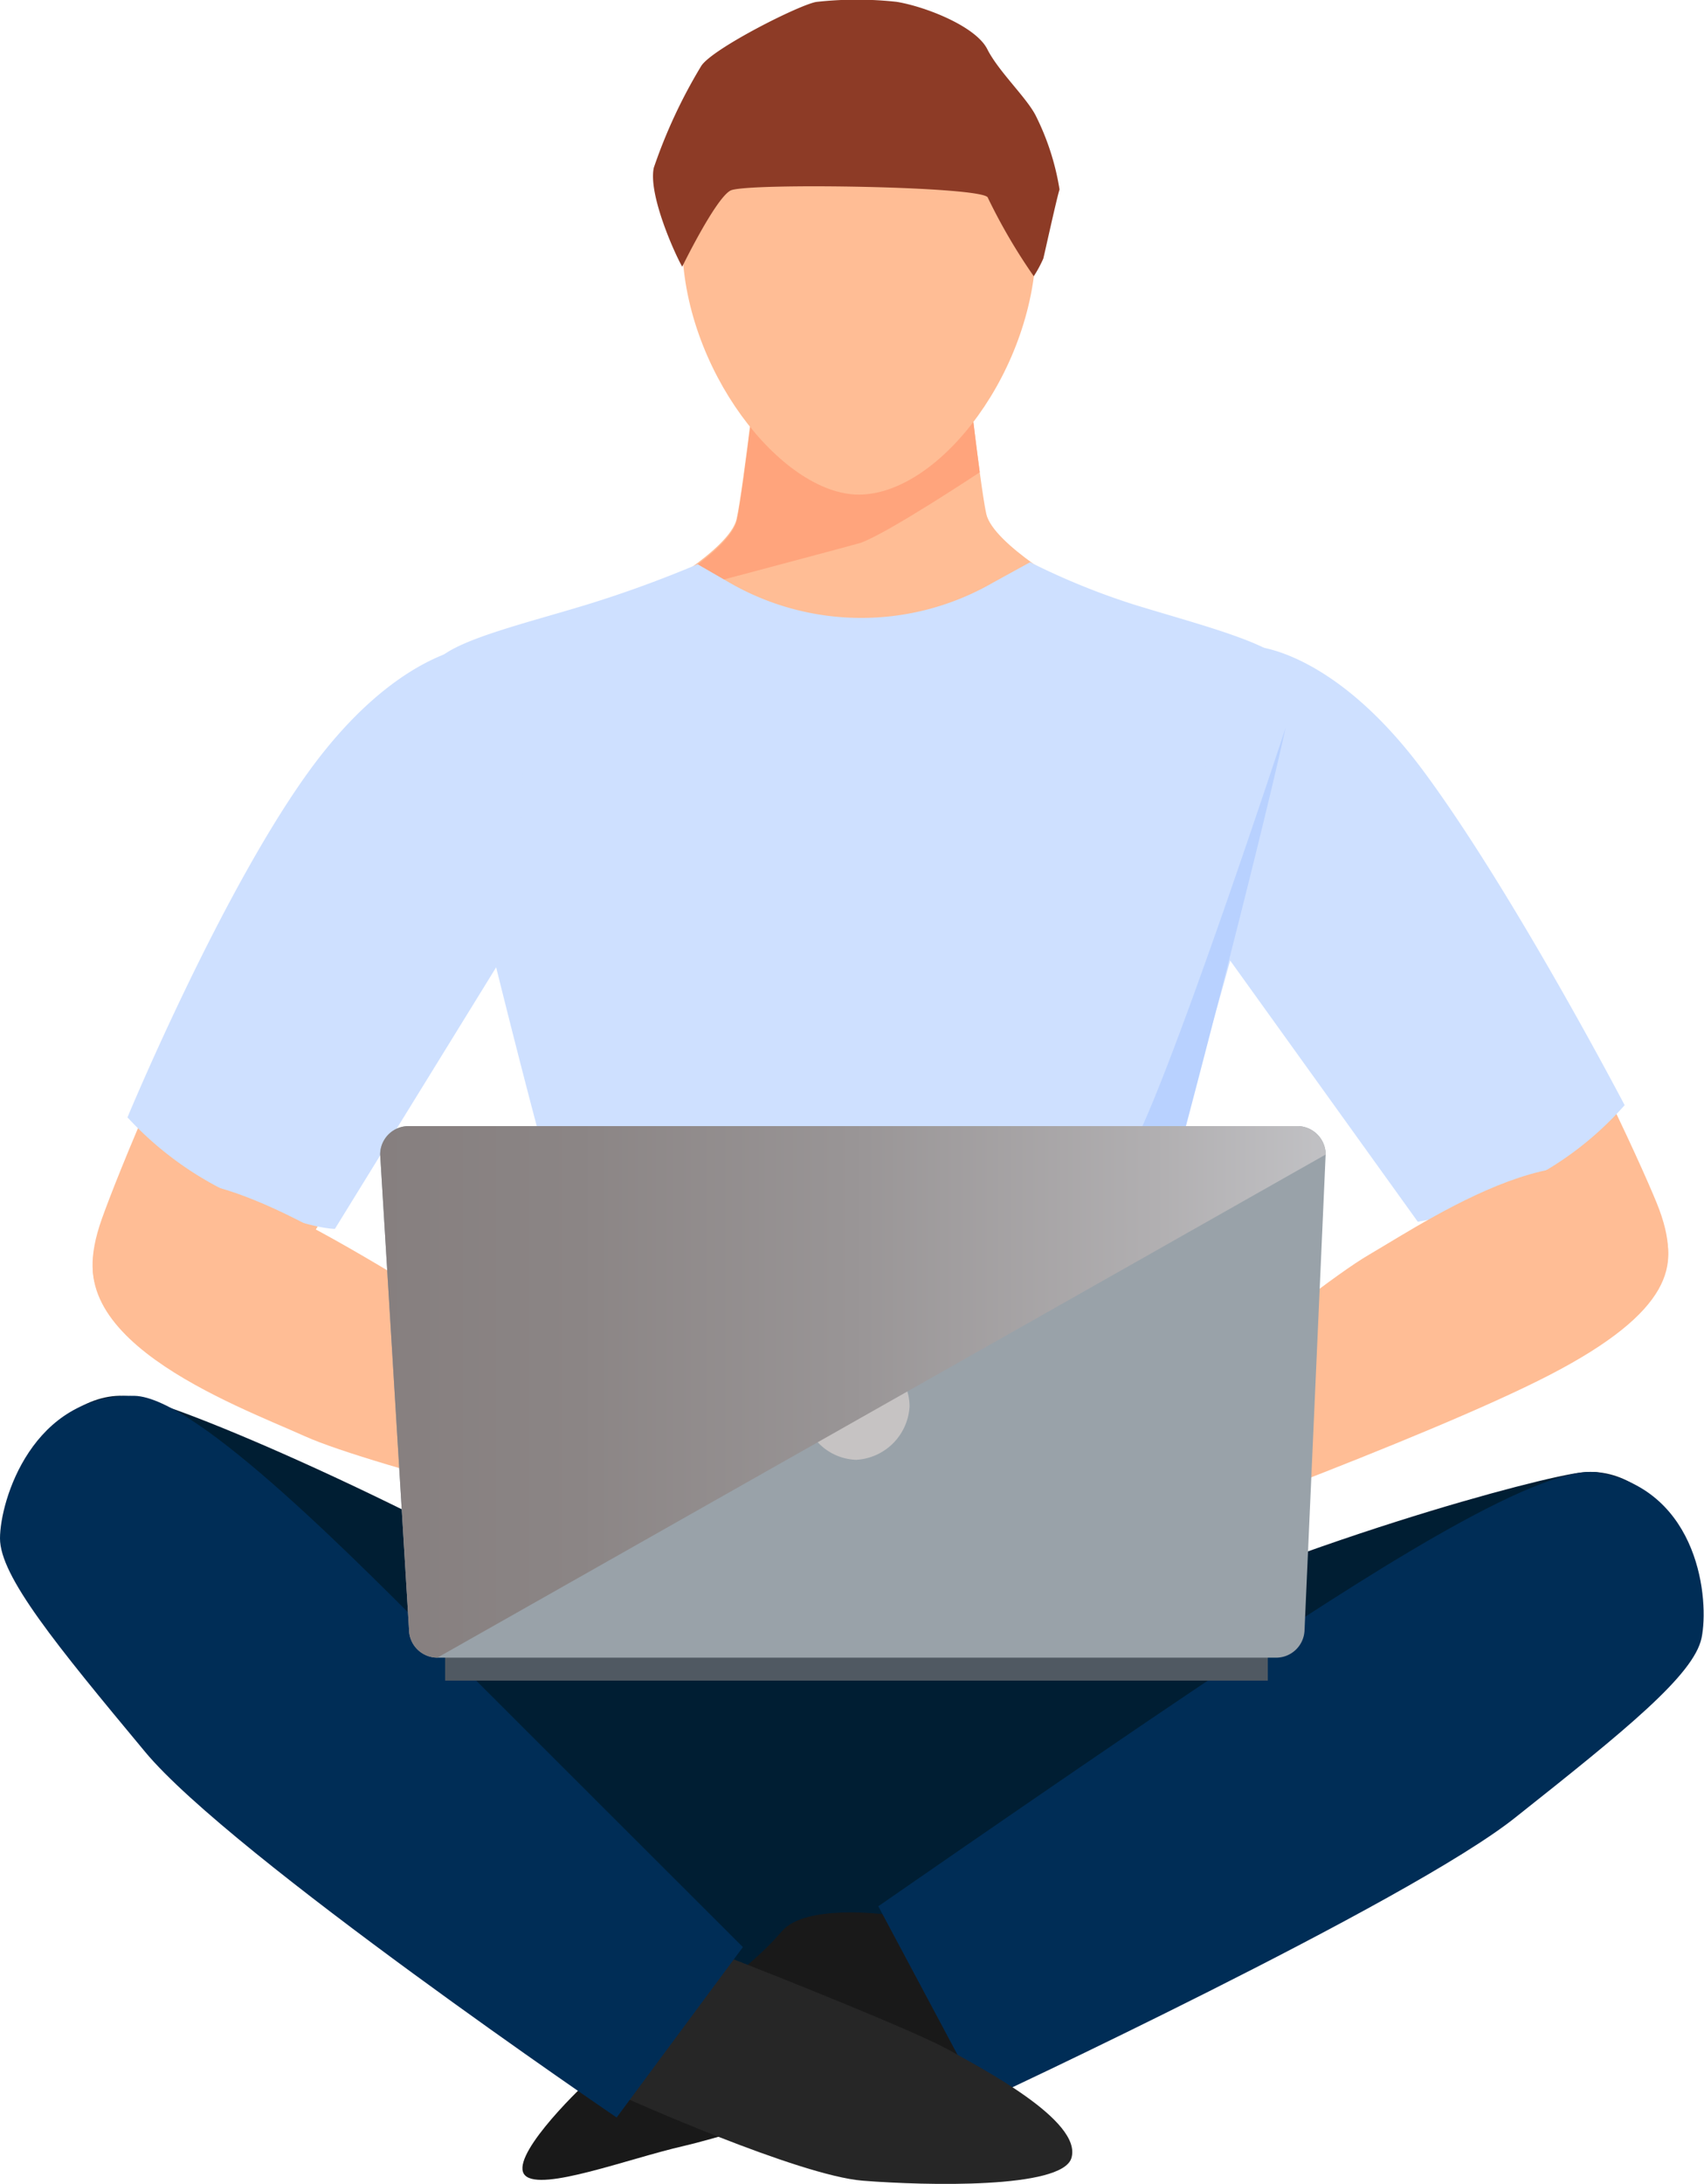 <svg xmlns="http://www.w3.org/2000/svg" xmlns:xlink="http://www.w3.org/1999/xlink" viewBox="0 0 83.95 107.51"><defs><style>.cls-1{isolation:isolate;}.cls-2{fill:#ffbd95;}.cls-3{fill:#ffa47c;}.cls-4{fill:#cee0ff;}.cls-5{fill:#8d3b26;}.cls-6{fill:#b8d1ff;}.cls-7{fill:#001e33;}.cls-8{fill:#191919;}.cls-9{fill:#002d56;}.cls-10{fill:#262626;}.cls-11{fill:#505962;}.cls-12{fill:#99a2a9;}.cls-13{fill:#c6c3c3;}.cls-14{mix-blend-mode:soft-light;fill:url(#linear-gradient);}</style><linearGradient id="linear-gradient" x1="220.46" y1="157.27" x2="267.04" y2="157.27" gradientUnits="userSpaceOnUse"><stop offset="0" stop-color="#867f7f"/><stop offset="0.21" stop-color="#8b8585"/><stop offset="0.5" stop-color="#999596"/><stop offset="0.82" stop-color="#b1afb1"/><stop offset="1" stop-color="#c1c1c4"/></linearGradient></defs><title>programmer</title><g class="cls-1"><g id="Background"><path class="cls-2" d="M258.56,145.28c2.59-7.93,9.29-21.51,5.38-23.88-5.09-3.09-19.75-5-19.75-5v.26s-14.78,1.21-19.89,4.29c-3.91,2.36,2.87,16.61,5.44,24.54.62,1.91.54,10.44.29,18-.06,1.87-1.59,10.44-1.34,14,.08,1.06,12.05,7.63,15.4,7.8V185c3.36-.16,15.34-6.7,15.42-7.75.27-3.55-1.24-12.13-1.29-14C258,155.71,257.94,147.18,258.56,145.28Z" transform="translate(-201.73 -88.75)"/><path class="cls-2" d="M261.08,121.37c-2.58,1.54-2.57,6.44.49,11.12s5.65,7.52,6.48,8.72,5.25,8.75,6.75,10.56,4.55,3.28,6.54,2c1.67-1.09,3.54-2.06,2-5.82S269.23,116.53,261.08,121.37Z" transform="translate(-201.73 -88.75)"/><path class="cls-2" d="M250.32,114.05c-.33-1.51-1.16-9-1.16-9h-4.95v.25h-5s-.85,7.47-1.19,9-4.41,3.78-4.41,3.78l10.53,0v-.26l10.54,0S250.66,115.56,250.32,114.05Z" transform="translate(-201.73 -88.75)"/><path class="cls-3" d="M250,112c-.31-2.29-.68-5.55-.79-6.56l-.32-.32h-4.67v.25h-5s-.85,7.47-1.19,9-4.41,3.78-4.41,3.78h.5c4.7-1.25,9.37-2.49,10-2.67C245.48,115,250,112,250,112Z" transform="translate(-201.73 -88.75)"/><path class="cls-2" d="M227.81,121.21c2.64,1.42,2.86,6.32,0,11.13s-5.3,7.77-6.07,9-4.86,9-6.27,10.86-4.4,3.48-6.45,2.27c-1.71-1-3.63-1.89-2.27-5.72S219.45,116.74,227.81,121.21Z" transform="translate(-201.73 -88.75)"/><path class="cls-4" d="M265.22,121.55c-.66-1.1-4.23-2-7.51-3a34.92,34.92,0,0,1-5.23-2.12l-1.82,1a13,13,0,0,1-13,0l-1.56-.9a57.59,57.59,0,0,1-5.5,2c-3.29,1-7,1.86-7.52,3s5.29,23.77,5.94,25.69-1.05,15.35.62,19.37l14.41.47h0l14.41-.43c1.32-4.61,0-17.71.65-19.63S266.33,123.4,265.22,121.55Z" transform="translate(-201.73 -88.75)"/><path class="cls-2" d="M252.78,100.65c0,6.24-4.73,12.45-8.74,12.45-3.82,0-8.71-6.23-8.7-12.47s3.92-11.3,8.74-11.29S252.79,94.41,252.78,100.65Z" transform="translate(-201.73 -88.75)"/><path class="cls-5" d="M235.34,101.88c-.39-.68-1.68-3.57-1.4-4.87a25.59,25.59,0,0,1,2.33-5c.51-.85,5-3.11,5.72-3.17a18,18,0,0,1,3.91,0c1.41.23,3.9,1.2,4.47,2.33s2,2.44,2.42,3.34a12.48,12.48,0,0,1,1.14,3.57c-.12.34-.74,3.17-.8,3.4a6.13,6.13,0,0,1-.47.87,28.06,28.06,0,0,1-2.26-3.86c-.05-.57-11.94-.75-12.68-.36S235.34,101.88,235.34,101.88Z" transform="translate(-201.73 -88.75)"/><path class="cls-4" d="M225.06,120.58s-3.87.22-8.21,6.28-8.84,16.9-8.84,16.9a16.63,16.63,0,0,0,5.1,3.75c3.49,1.76,5.12,1.74,5.12,1.74l8.21-13.31S229.54,121.86,225.06,120.58Z" transform="translate(-201.73 -88.75)"/><path class="cls-4" d="M263.57,120.58s3.87.16,8.31,6.16,9.89,16.42,9.89,16.42a16.18,16.18,0,0,1-5,3.82,15,15,0,0,1-5.19,1.92l-9.38-13.05S259.11,121.92,263.57,120.58Z" transform="translate(-201.73 -88.75)"/><path class="cls-6" d="M243.14,165.29c1.27-.82,3.18-1.65,4.34-2.4s0-3.3,0-4.63-3.52-3.79-5.9-4.7-6.52-.57-7.48-2.3,1.59-3.39,2.7-3.39,8.26-2.17,9.38-2,9.54,1.06,10.89,0,8-21.3,8-21.3c-1.5,6.79-5.64,22.47-6,23.64-.6,1.83,1,14.65-.56,18.49l-13.23.45h0l-13.22-.41a38,38,0,0,0,4.07-.8C237.34,165.54,241.87,166.12,243.14,165.29Z" transform="translate(-201.73 -88.75)"/><path class="cls-7" d="M229.68,166.55s-3.8,12.83-2.06,16.45a10.9,10.9,0,0,0,9.34,5.74c3.54.09,6-1.77,6.63-1.77s4.34,1.62,6.09,1.86c2.65.35,9.72-1.77,10.78-7s-1.93-15.25-1.93-15.25Z" transform="translate(-201.73 -88.75)"/><path class="cls-7" d="M243.21,185.27c3.19-5.12.88-9.32-10.08-15.91s-22.81-11.56-24.95-11.86c-4-.55-7.42,5.81-6,8.19.74,1.23,20.88,16.4,24.41,18.59S239.73,190.86,243.21,185.27Z" transform="translate(-201.73 -88.75)"/><path class="cls-7" d="M244.64,184.09c-2.72-5.39-.34-9.21,10.26-14.32s22.75-8.31,24.75-8.53c3.88-.44,6.71,5,5.43,8.18-.51,1.26-21.48,14-24.89,15.72S247.6,190,244.64,184.09Z" transform="translate(-201.73 -88.75)"/><path class="cls-2" d="M283.49,148.72c1,2.22.66,4.58-5.41,7.72S257,165,257,165l-1.62-3.6s10.58-9,13.8-10.88S280.86,142.9,283.49,148.72Z" transform="translate(-201.73 -88.75)"/><path class="cls-2" d="M258.72,159.85s-5.81-.8-6.94-.61a10.45,10.45,0,0,0-3.17,1.84s.27,1.46.42,2.48a12.49,12.49,0,0,0,1.73,3.27,8.66,8.66,0,0,0,3.64-.33,28,28,0,0,0,4-2Z" transform="translate(-201.73 -88.75)"/><path class="cls-2" d="M206.93,148.93c1.21-2.11,3.32-3.22,9.42-.14s19.31,12.06,19.31,12.06l-2,3.42s-13.52-3.28-16.91-4.81S203.76,154.47,206.93,148.93Z" transform="translate(-201.73 -88.75)"/><path class="cls-2" d="M231.53,159.05a57.37,57.37,0,0,1,6.94-.61,10.33,10.33,0,0,1,3.16,1.85s-.27,1.46-.41,2.47a12.8,12.8,0,0,1-1.73,3.27,8.57,8.57,0,0,1-3.64-.32,27.43,27.43,0,0,1-4-2Z" transform="translate(-201.73 -88.75)"/><path class="cls-8" d="M245.32,183s-3.92-.52-5.07.83c-2.49,2.93-8.22,6.19-9.27,7.12s-4.19,4.09-3.38,4.9,5.1-.83,7.82-1.45,14.06-4.26,14.06-4.26Z" transform="translate(-201.73 -88.75)"/><path class="cls-9" d="M280.53,161.25c-3-.58-12.7,5.92-17.72,9.2S245,182.6,245,182.6l5.13,9.61s21.07-9.82,26.28-14c5.4-4.28,8.77-7,9.15-8.82S285.48,162.18,280.53,161.25Z" transform="translate(-201.73 -88.75)"/><path class="cls-10" d="M235.49,185.4s1.34-.59,1.76-.43c3.29,1.27,9.87,3.92,11.26,4.72s6.6,3.45,6,5.32c-.49,1.5-7.12,1.35-10.28,1.1s-11.7-4.08-11.7-4.08Z" transform="translate(-201.73 -88.75)"/><path class="cls-9" d="M208.35,157.47c3.09.06,11.22,8.4,15.46,12.64s14.52,14.5,14.52,14.5L232.11,193s-19-12.91-23.23-18c-4.41-5.3-7.15-8.65-7.15-10.51S203.32,157.37,208.35,157.47Z" transform="translate(-201.73 -88.75)"/><rect class="cls-11" x="21.93" y="80.8" width="40.53" height="1.94"/><path class="cls-12" d="M264.55,170.36H223.28a1.4,1.4,0,0,1-1.4-1.4l-1.42-23.37a1.4,1.4,0,0,1,1.4-1.4h43.78a1.4,1.4,0,0,1,1.4,1.4L266,169A1.4,1.4,0,0,1,264.55,170.36Z" transform="translate(-201.73 -88.75)"/><path class="cls-13" d="M246.54,158a2.79,2.79,0,0,1-2.62,2.62A2.7,2.7,0,0,1,241.3,158a2.62,2.62,0,0,1,5.24,0Z" transform="translate(-201.73 -88.75)"/><path class="cls-14" d="M223.28,170.36a1.4,1.4,0,0,1-1.4-1.4l-1.42-23.37a1.4,1.4,0,0,1,1.4-1.4h43.78a1.4,1.4,0,0,1,1.4,1.4Z" transform="translate(-201.73 -88.75)"/></g></g></svg>